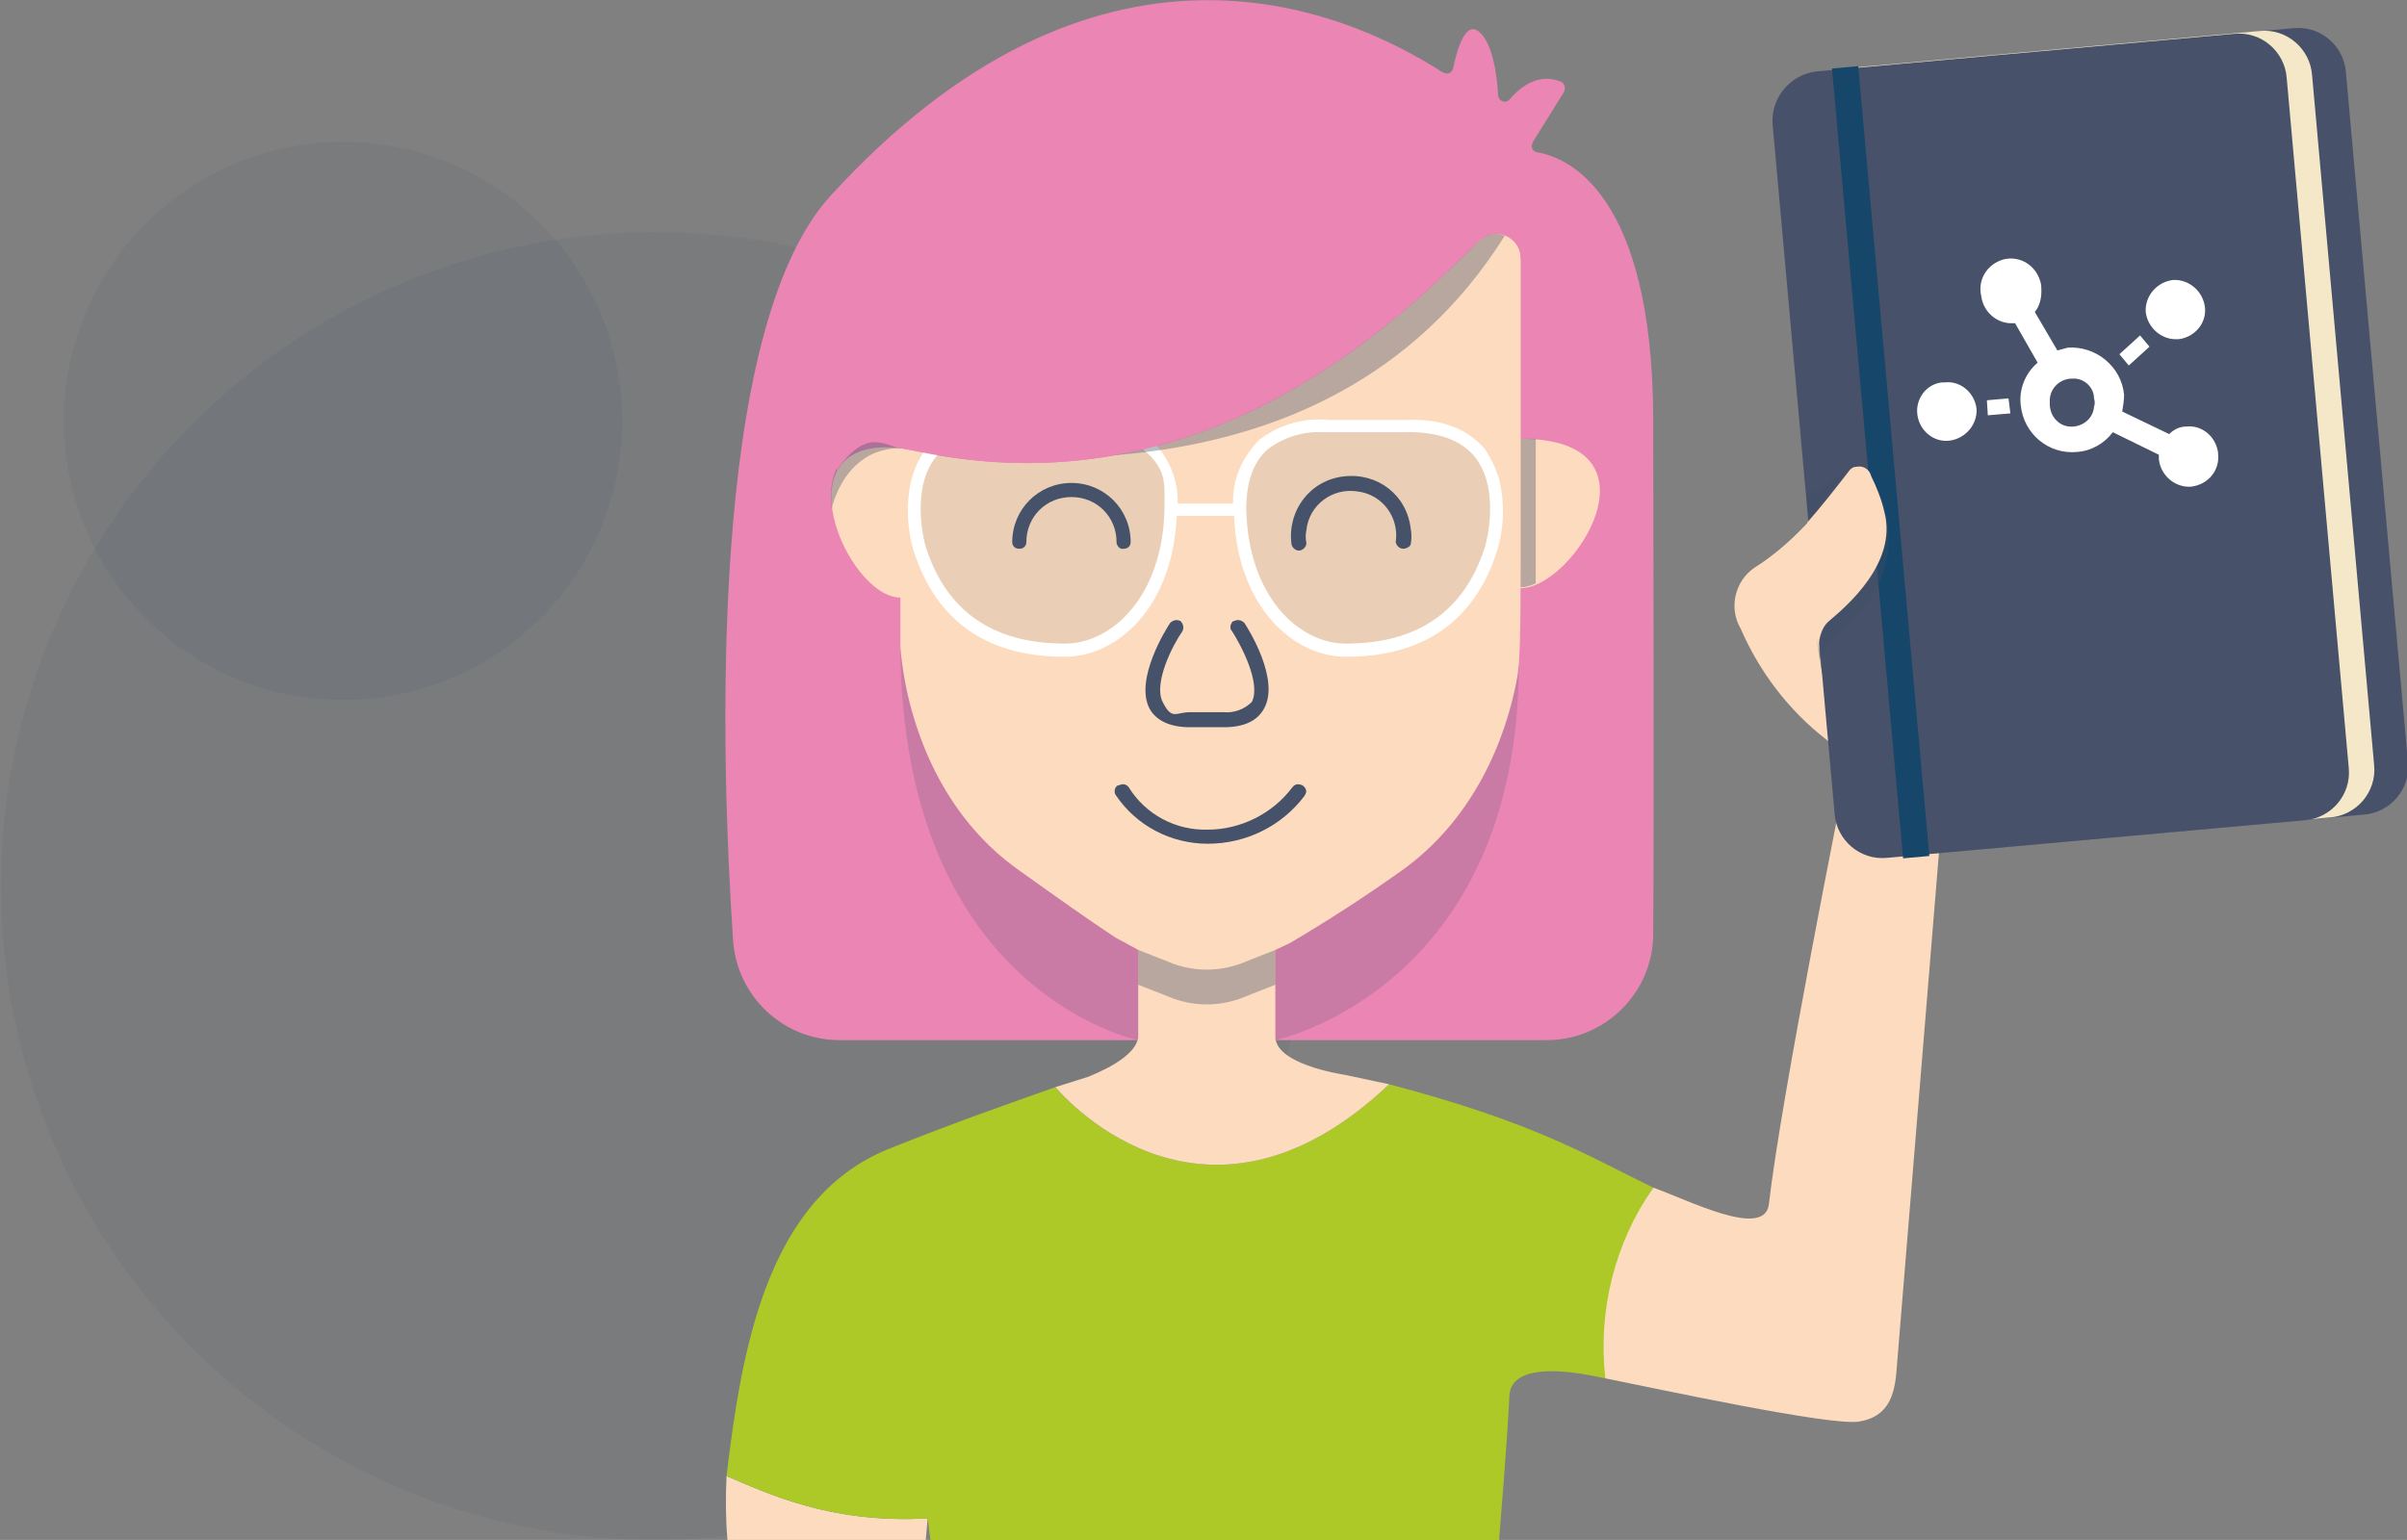 <?xml version="1.0" encoding="utf-8"?>
<!-- Generator: Adobe Illustrator 25.4.1, SVG Export Plug-In . SVG Version: 6.00 Build 0)  -->
<svg version="1.1" id="Layer_1" xmlns="http://www.w3.org/2000/svg" xmlns:xlink="http://www.w3.org/1999/xlink" x="0px" y="0px"
	 viewBox="0 0 256.1 163.9" style="enable-background:new 0 0 256.1 163.9;" xml:space="preserve">
<rect x="0" y="0" width="256.1" height="163.9" fill="#808080" stroke="none"/>
<style type="text/css">
	.st0{opacity:0.1;fill:#455269;enable-background:new    ;}
	.st1{fill:#FDDBBE;}
	.st2{fill:#ADC927;}
	.st3{fill:#475169;}
	.st4{fill:#F5E8C8;}
	.st5{fill:#164669;}
	.st6{fill:#FFFFFF;}
	.st7{opacity:0.38;fill:#3F4F68;enable-background:new    ;}
	.st8{fill:#EB85B4;}
	.st9{opacity:0.1;fill:#435269;enable-background:new    ;}
	.st10{opacity:0.38;fill:#455269;enable-background:new    ;}
	.st11{opacity:0.2;fill:#455269;enable-background:new    ;}
	.st12{fill:#455269;}
</style>
<circle class="st0" cx="69.7" cy="94.3" r="69.6"/>
<circle class="st0" cx="36.5" cy="44.8" r="29.7"/>
<g id="Layer_2_00000010284294531240113960000003594583229260337077_">
	<g id="Layer_1-2">
		<path class="st1" d="M193.9,71.8c0,0-1-4.2,0.8-5.7s7.3-6.2,5.9-11.6c-0.4-1.3-0.8-2.6-1.4-3.8c-0.3-0.8-1.2-1.2-2-0.9
			c-0.2,0.1-0.5,0.2-0.6,0.5c-1.7,2.5-5.4,7.3-9.9,10.1c-2.1,1.4-2.8,4.3-1.5,6.5c2,4.6,5.1,8.7,9.1,11.8c1.4,1.1,2.1,2.9,1.9,4.7
			c0,0-6.7,33.4-8,44.8c-0.5,3.7-8.6-0.5-12.3-1.8c-1.5,2.2-7.5,10.3-5.1,20.3c5.5,1.1,24,5.1,27,4.6s3.8-2.6,4-5.6l5.9-72
			L193.9,71.8z"/>
		<path class="st1" d="M77.3,157.1c-0.1,2.3-0.1,4.5,0.1,6.8h21.1l0.2-2.3C88.3,162.2,81.6,158.9,77.3,157.1z"/>
		<path class="st2" d="M175.9,126.4c-7-3.4-12.5-6.9-28.1-11c-20.2,19.1-35.5,0.3-35.5,0.3c-3.9,1.4-9.8,3.4-17.8,6.6
			c-13,5.3-15.6,21.5-17.2,34.8c4.3,1.8,11,5.1,21.4,4.5l0.3,2.3h60.5c0,0,0.9-10.9,1.1-15.4c0.1-1.9,2.2-3.6,10.2-1.8
			C170,139.5,171.8,132.3,175.9,126.4z"/>
		<path class="st3" d="M199.5,7L244,3c2.9-0.3,5.4,1.9,5.6,4.7l6.6,73.4c0.3,2.9-1.9,5.4-4.7,5.6l-44.4,4c-2.9,0.3-5.4-1.9-5.6-4.7
			l-6.6-73.4C194.6,9.8,196.7,7.2,199.5,7z"/>
		<path class="st4" d="M196,7.3l44.4-4c2.9-0.3,5.4,1.9,5.6,4.7l6.6,73.4c0.3,2.9-1.9,5.4-4.7,5.6l-44.4,4c-2.9,0.3-5.4-1.9-5.6-4.7
			l-6.6-73.4C191,10.1,193.1,7.6,196,7.3z"/>
		<path class="st3" d="M193.3,7.6l44.4-4c2.9-0.3,5.4,1.9,5.6,4.7l6.6,73.4c0.3,2.9-1.9,5.4-4.7,5.6l-44.4,4
			c-2.9,0.3-5.4-1.9-5.6-4.7l-6.6-73.4C188.4,10.4,190.5,7.9,193.3,7.6z"/>
		
			<rect x="198.7" y="7" transform="matrix(0.996 -8.963770e-02 8.963770e-02 0.996 -3.61 18.131)" class="st5" width="2.8" height="84.4"/>
		<path class="st6" d="M210.3,43.5c0.1,1.7-1.2,3.2-2.9,3.4c-1.7,0.2-3.2-1.1-3.4-2.8c0,0,0,0,0,0c-0.2-1.6,0.9-3.2,2.6-3.4
			c0.1,0,0.2,0,0.3,0C208.6,40.5,210.1,41.8,210.3,43.5C210.3,43.5,210.3,43.5,210.3,43.5z M211.4,42.6l2.3-0.2l0.2,1.6l-2.4,0.2
			L211.4,42.6z M236,48.3c0.2,1.8-1.1,3.3-2.9,3.5c0,0,0,0,0,0c-1.7,0.1-3.2-1.2-3.4-2.9v-0.5l-4.9-2.4c-0.9,1.2-2.3,2-3.8,2.1
			c-3,0.3-5.7-1.9-6-5c0,0,0,0,0,0c-0.2-1.7,0.5-3.4,1.8-4.5l-2.4-4.2h-0.2c-1.7,0.1-3.2-1.2-3.4-2.9c-0.4-1.7,0.6-3.4,2.4-3.9
			c1.7-0.4,3.4,0.6,3.9,2.4c0.1,0.3,0.1,0.7,0.1,1c0,0.8-0.2,1.6-0.7,2.2l2.4,4.1L220,37c3-0.2,5.7,2,6,5c0,0.6-0.1,1.2-0.2,1.8
			l5,2.4c0.5-0.5,1.1-0.8,1.8-0.8c1.7-0.2,3.2,1.1,3.4,2.8C236,48.2,236,48.3,236,48.3L236,48.3z M222.8,42.4c0-1.2-1.1-2.2-2.3-2.1
			c-0.1,0-0.1,0-0.2,0c-1.3,0.1-2.3,1.2-2.2,2.5c-0.1,1.3,0.8,2.5,2.1,2.6c1.3,0.1,2.5-0.8,2.6-2.1C222.9,43,222.9,42.7,222.8,42.4z
			 M226.5,38.9l-1-1.2l2.2-2l1,1.2L226.5,38.9z M228.3,33.2c-0.1-1.7,1.2-3.2,2.9-3.4c1.7-0.1,3.2,1.2,3.4,2.9
			c0.2,1.7-1.1,3.2-2.8,3.4c0,0-0.1,0-0.1,0C230,36.2,228.5,34.9,228.3,33.2L228.3,33.2z"/>
		<path class="st7" d="M192.4,55.1c1.5-1.7,2.9-3.4,4.2-5.2l0,0c-1.3,1.2-2.7,2.1-4.3,2.8L192.4,55.1z"/>
		<path class="st7" d="M200.5,54.1c1.4,5.4-4,10-5.9,11.6c-1.9,1.6-1.1,3.2-1,4.5c0.7-1.4,1.7-2.7,2.9-3.7c4.4-3.6,5.7-9.7,3.2-14.8
			l0,0C200,52.4,200.2,53.2,200.5,54.1z"/>
		<path class="st1" d="M194.6,66.1c1.9-1.6,7.3-6.2,5.9-11.6c-0.3-1.3-0.8-2.6-1.4-3.8c-0.2-0.8-0.9-1.2-1.7-1c0,0-0.1,0-0.1,0
			c-0.3,0.1-0.5,0.3-0.7,0.6c-1.4,1.8-2.8,3.6-4.3,5.3l1.9,23.1l0,0l-0.6-6.8C193.6,71.9,192.8,67.6,194.6,66.1z"/>
		<path class="st8" d="M175.9,44.5c-0.1-24.1-9.2-27.8-12.4-28.3c-0.4-0.1-0.6-0.5-0.5-0.8c0-0.1,0.1-0.2,0.1-0.3l3.3-5.3
			c0.2-0.4,0.1-0.9-0.3-1.1c0,0,0,0,0,0c-1-0.4-3.1-0.9-5.5,1.9c-0.3,0.3-0.7,0.3-1,0c-0.1-0.1-0.2-0.3-0.2-0.4
			c-0.1-2.2-0.6-5.6-2-6.8c-1.4-1.2-2.3,1.5-2.8,3.9c-0.1,0.4-0.5,0.6-0.8,0.5c-0.1,0-0.2-0.1-0.3-0.1c-11.2-7.2-37-17.6-65.1,13.1
			c-13.2,14.4-11.7,60-10.4,79.3c0.4,5.9,5.3,10.6,11.3,10.6h75.3c6.2,0,11.3-5.1,11.3-11.3C176,84.4,175.9,53.8,175.9,44.5z"/>
		<path class="st1" d="M161.8,46.7V27.5c0-1.4-1.1-2.6-2.6-2.6c-0.7,0-1.3,0.3-1.8,0.7c-8.5,8.4-29.2,29-60,22.4l-1.6-0.3l0,0
			c-13.2-1.5-5.7,15.9,0,15.9v5.1c0,0,0.5,15.1,12.3,23.7c4.2,3,7.7,5.5,10.6,7.4l2.4,1.3v9.1c0,2.4-4.9,4.2-5.3,4.4l-3.5,1.1
			c0,0,15.3,18.8,35.5-0.3l-4.7-1c-0.6-0.1-7.6-1.2-7.4-4.2v-9.1l1.5-0.7c3.4-2,7.7-4.7,12.3-8c8.5-6.3,11.2-15.9,12-20.7
			c0.2-1.5,0.3-4.4,0.3-13.2v4.1C167.5,62.6,177.5,46.7,161.8,46.7z"/>
		<path class="st9" d="M97.8,58.4c0,0-3.9-13.5,9.3-13.1h8c0,0,9.6-1.1,9.5,9s-6.2,14.9-11.3,14.9C106.5,69.2,100.4,66.5,97.8,58.4z
			"/>
		<path class="st9" d="M158.7,58.4c0,0,3.9-13.5-9.3-13.1h-8c0,0-9.7-1.1-9.5,9s6.2,14.9,11.3,14.9C150,69.2,156.1,66.5,158.7,58.4z
			"/>
		<path class="st6" d="M158,47.8c-1.9-2.2-4.7-3.3-8.6-3.1h-8c-2.6-0.3-5.3,0.5-7.4,2.1c-1.8,1.8-2.9,4.2-2.8,6.8h-5.9
			c0.1-2.6-1-5-2.8-6.8c-2.1-1.6-4.8-2.4-7.4-2.1h-8c-3.9-0.2-6.8,0.9-8.6,3.1c-0.5,0.7-0.9,1.4-1.2,2.2l-0.4,1.3
			c-0.5,2.4-0.4,4.9,0.3,7.3l0,0c2.4,7.5,7.8,11.3,16.1,11.3c5.6,0,11.5-5.3,11.9-15h6.1c0.4,9.7,6.3,15,11.9,15
			c8.3,0,13.7-3.8,16.1-11.3l0,0c0.7-2.3,0.8-4.8,0.3-7.2C159.3,50.1,158.7,48.9,158,47.8z M113.3,68.5c-7.6,0-12.6-3.4-14.8-10.3
			c-0.1-0.3-1.7-6.1,1.1-9.6c1.5-1.8,4-2.7,7.5-2.6h8.1c0,0,3.8-0.4,6.4,1.8c2.6,2.2,2.3,3.6,2.3,6.4
			C123.7,63.5,118.3,68.5,113.3,68.5z M158,58.2c-2.2,6.9-7.2,10.3-14.8,10.3c-5,0-10.4-5-10.6-14.3c0-2.8,0.7-5,2.3-6.4
			c1.6-1.2,3.7-1.9,5.7-1.8h8.8c3.5-0.1,6,0.8,7.5,2.6C159.7,52.1,158.1,57.9,158,58.2z"/>
		<path class="st10" d="M95.8,47.7c5.8,0,44.9,8.3,64.3-22.6c-0.9-0.4-2-0.2-2.7,0.5C148.9,34,98.9,46,98.9,46
			c-6.9-0.8-11.2,2.5-10.4,8.1C88.5,54.1,89.8,47.7,95.8,47.7z"/>
		<path class="st8" d="M95.8,47.7L95.8,47.7l1.6,0.3c30.8,6.6,51.5-14,60-22.4c1-1,2.7-1,3.7,0.1c0.5,0.5,0.7,1.1,0.7,1.8
			c0,1.7,12.7-16.4-39.9-11.5c-15.5,1.5-32,25.9-32.9,34.1C92.2,45.4,94.2,47.5,95.8,47.7z"/>
		<path class="st11" d="M161.5,71.7c-0.8,4.8-3.5,14.4-12,20.7c-4.6,3.3-8.9,6-12.3,8l-1.5,0.7v9.6c0.1,0,25.9-5.5,25.9-40.1l0,0
			C161.5,71,161.5,71.3,161.5,71.7z"/>
		<path class="st11" d="M121.1,101.1l-2.4-1.3c-2.9-1.9-6.4-4.4-10.6-7.4C97,84.3,95.9,70.5,95.8,68.9c0.2,36.8,25.3,41.8,25.3,41.8
			V101.1z"/>
		<path class="st12" d="M128.5,89.8c-3.9,0-7.6-1.9-9.8-5.2c-0.2-0.3-0.1-0.8,0.2-1c0,0,0,0,0.1,0c0.4-0.2,0.8-0.2,1.1,0.2l0,0
			c1.8,2.9,5,4.6,8.4,4.5c3.5,0,6.9-1.7,9-4.5c0.3-0.4,0.7-0.4,1.1-0.2c0.3,0.2,0.5,0.6,0.3,0.9c0,0.1-0.1,0.1-0.1,0.2
			C136.4,87.9,132.6,89.8,128.5,89.8z"/>
		<path class="st12" d="M130.2,77.4h-3.6c-2.1,0-3.6-0.7-4.3-2c-1.6-3.1,1.8-8.5,2.2-9.1c0.3-0.3,0.7-0.4,1.1-0.2
			c0.3,0.3,0.4,0.7,0.2,1.1c-1,1.4-3.1,5.5-2.1,7.5s1.4,1.1,2.9,1.1h3.6c1.1,0.1,2.2-0.3,3-1.1c1-2-1.2-6.1-2.1-7.5
			c-0.3-0.3-0.2-0.7,0-1c0,0,0.1-0.1,0.2-0.1c0.4-0.2,0.8-0.1,1.1,0.2c0.4,0.6,3.8,6,2.1,9.1C133.8,76.7,132.4,77.4,130.2,77.4z"/>
		<path class="st12" d="M119.6,58.4c-0.4,0.1-0.7-0.2-0.8-0.6c0,0,0-0.1,0-0.1c0-2.7-2.1-4.8-4.8-4.8c-2.7,0-4.8,2.1-4.8,4.8
			c0,0.4-0.3,0.7-0.7,0.7c0,0-0.1,0-0.1,0c-0.4,0-0.7-0.3-0.7-0.7l0,0c0-3.5,2.8-6.3,6.3-6.3s6.3,2.8,6.3,6.3c0,0,0,0,0,0
			C120.3,58.1,120,58.4,119.6,58.4z"/>
		<path class="st12" d="M149.3,58.4c-0.4,0-0.7-0.3-0.8-0.7c0.4-2.6-1.4-5.1-4.1-5.4c-2.6-0.4-5.1,1.4-5.4,4.1
			c-0.1,0.5-0.1,0.9,0,1.4c0,0.4-0.4,0.8-0.8,0.8c-0.4,0-0.8-0.4-0.8-0.8c-0.4-3.5,2-6.7,5.6-7.1s6.7,2,7.1,5.6
			c0.1,0.5,0.1,1.1,0,1.6C150.1,58.1,149.7,58.4,149.3,58.4z"/>
		<path class="st10" d="M161.8,46.7v15.8l0,0c0.6,0,1.1-0.2,1.6-0.4V46.7H161.8z"/>
		<path class="st10" d="M135.7,104.8l-3.8,1.5c-2.3,0.8-4.7,0.8-7,0l-3.8-1.5v-3.7l3.8,1.5c2.3,0.8,4.7,0.8,7,0l3.8-1.5V104.8z"/>
	</g>
</g>
</svg>
